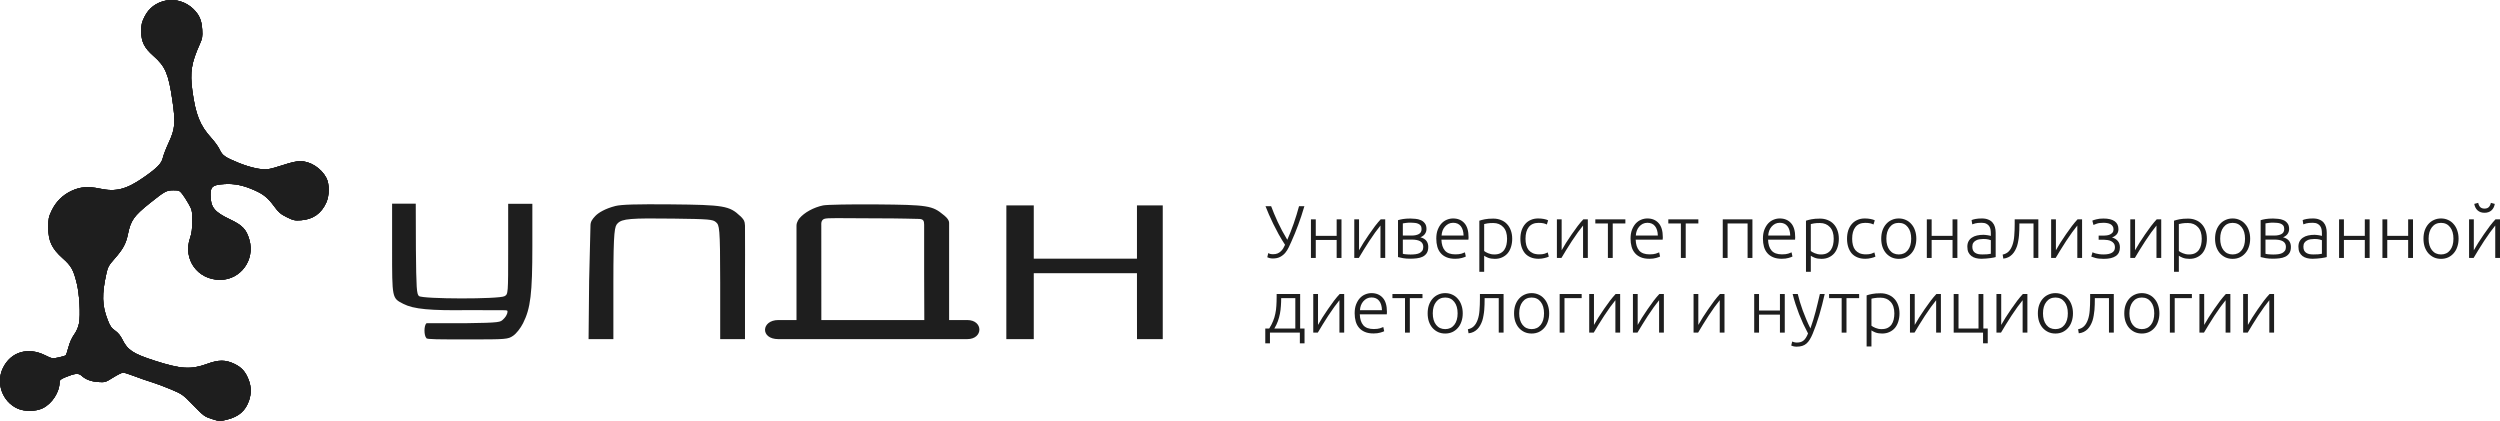 <?xml version="1.0" encoding="UTF-8"?> <svg xmlns="http://www.w3.org/2000/svg" width="297" height="50" viewBox="0 0 297 50" fill="none"><path fill-rule="evenodd" clip-rule="evenodd" d="M19.754 0.058C18.57 0.288 17.69 0.947 17.17 1.991C16.841 2.653 16.777 2.931 16.777 3.691C16.779 4.959 17.132 5.674 18.234 6.646C19.649 7.893 20.023 8.769 20.481 11.916C20.869 14.576 20.808 15.298 20.058 16.914C19.734 17.613 19.413 18.443 19.344 18.761C19.202 19.414 18.649 19.977 17.068 21.077C15.021 22.5 13.795 22.816 11.883 22.414C10.464 22.115 9.532 22.189 8.477 22.687C7.427 23.183 6.633 23.979 6.13 25.04C5.78 25.779 5.736 26.003 5.736 27.026C5.736 28.636 6.155 29.528 7.454 30.686C8.481 31.602 8.732 32.051 9.13 33.69C9.441 34.97 9.578 37.412 9.394 38.391C9.305 38.864 9.098 39.341 8.806 39.75C8.531 40.133 8.266 40.728 8.13 41.265C8.006 41.751 7.854 42.185 7.792 42.231C7.73 42.276 7.348 42.383 6.944 42.469C6.225 42.623 6.189 42.617 5.35 42.202C3.311 41.194 1.284 41.807 0.355 43.713C-0.517 45.502 0.278 47.716 2.085 48.533C2.919 48.91 4.25 48.895 5.067 48.499C6.173 47.965 7.069 46.593 7.077 45.425C7.079 45.146 7.19 45.05 7.811 44.794C8.882 44.352 9.331 44.309 9.668 44.617C10.167 45.076 10.822 45.326 11.669 45.382C12.474 45.435 12.529 45.418 13.438 44.85C13.953 44.527 14.487 44.263 14.623 44.263C14.76 44.263 15.372 44.456 15.983 44.692C16.595 44.927 17.517 45.248 18.031 45.403C18.545 45.559 19.579 45.945 20.328 46.262C21.648 46.82 21.731 46.88 22.975 48.161C24.191 49.413 24.309 49.5 25.178 49.775C26.076 50.059 26.116 50.061 26.954 49.854C28.373 49.502 29.176 48.803 29.592 47.558C29.864 46.743 29.85 45.945 29.551 45.154C29.176 44.164 28.71 43.641 27.833 43.224C26.79 42.729 25.972 42.729 24.619 43.224C22.696 43.928 21.496 43.856 18.372 42.849C15.813 42.023 15.149 41.588 14.538 40.334C14.319 39.884 14.021 39.522 13.671 39.279C13.237 38.979 13.073 38.742 12.787 38.001C12.12 36.271 12.086 34.972 12.643 32.462C12.804 31.734 12.934 31.5 13.585 30.764C14.602 29.613 14.961 28.961 15.191 27.841C15.534 26.174 15.897 25.656 17.791 24.142C19.576 22.714 19.774 22.606 20.606 22.606C21.246 22.605 21.337 22.642 21.642 23.026C21.826 23.257 22.171 23.79 22.408 24.211C22.819 24.939 22.84 25.038 22.84 26.258C22.84 27.201 22.774 27.725 22.591 28.244C21.699 30.773 23.454 33.242 26.143 33.242C28.585 33.242 30.317 30.875 29.624 28.483C29.267 27.248 28.803 26.762 27.314 26.057C25.451 25.174 25.018 24.628 25.012 23.153C25.008 22.157 25.263 21.956 26.642 21.87C27.864 21.793 28.903 22.006 30.268 22.615C31.316 23.082 31.852 23.524 32.586 24.53C33.093 25.224 33.345 25.44 34.066 25.796C34.853 26.185 35.014 26.22 35.78 26.165C37.178 26.064 38.168 25.369 38.754 24.079C39.146 23.218 39.151 21.868 38.766 21.131C38.163 19.977 36.856 19.145 35.647 19.145C35.258 19.145 34.502 19.317 33.711 19.584C32.997 19.826 32.152 20.058 31.833 20.101C31.073 20.202 29.747 19.915 28.334 19.343C26.753 18.703 26.396 18.454 26.1 17.781C25.96 17.465 25.508 16.835 25.096 16.383C23.754 14.913 23.231 13.599 22.849 10.743C22.559 8.572 22.738 7.458 23.734 5.24C24.037 4.567 24.073 4.352 24.023 3.51C23.958 2.397 23.679 1.76 22.946 1.05C22.103 0.233 20.852 -0.156 19.754 0.058Z" fill="#1E1E1E"></path><path fill-rule="evenodd" clip-rule="evenodd" d="M19.754 0.058C18.57 0.288 17.69 0.947 17.17 1.991C16.841 2.653 16.777 2.931 16.777 3.691C16.779 4.959 17.132 5.674 18.234 6.646C19.649 7.893 20.023 8.769 20.481 11.916C20.869 14.576 20.808 15.298 20.058 16.914C19.734 17.613 19.413 18.443 19.344 18.761C19.202 19.414 18.649 19.977 17.068 21.077C15.021 22.5 13.795 22.816 11.883 22.414C10.464 22.115 9.532 22.189 8.477 22.687C7.427 23.183 6.633 23.979 6.13 25.04C5.78 25.779 5.736 26.003 5.736 27.026C5.736 28.636 6.155 29.528 7.454 30.686C8.481 31.602 8.732 32.051 9.13 33.69C9.441 34.97 9.578 37.412 9.394 38.391C9.305 38.864 9.098 39.341 8.806 39.75C8.531 40.133 8.266 40.728 8.13 41.265C8.006 41.751 7.854 42.185 7.792 42.231C7.73 42.276 7.348 42.383 6.944 42.469C6.225 42.623 6.189 42.617 5.35 42.202C3.311 41.194 1.284 41.807 0.355 43.713C-0.517 45.502 0.278 47.716 2.085 48.533C2.919 48.91 4.25 48.895 5.067 48.499C6.173 47.965 7.069 46.593 7.077 45.425C7.079 45.146 7.19 45.05 7.811 44.794C8.882 44.352 9.331 44.309 9.668 44.617C10.167 45.076 10.822 45.326 11.669 45.382C12.474 45.435 12.529 45.418 13.438 44.85C13.953 44.527 14.487 44.263 14.623 44.263C14.76 44.263 15.372 44.456 15.983 44.692C16.595 44.927 17.517 45.248 18.031 45.403C18.545 45.559 19.579 45.945 20.328 46.262C21.648 46.82 21.731 46.88 22.975 48.161C24.191 49.413 24.309 49.5 25.178 49.775C26.076 50.059 26.116 50.061 26.954 49.854C28.373 49.502 29.176 48.803 29.592 47.558C29.864 46.743 29.85 45.945 29.551 45.154C29.176 44.164 28.71 43.641 27.833 43.224C26.79 42.729 25.972 42.729 24.619 43.224C22.696 43.928 21.496 43.856 18.372 42.849C15.813 42.023 15.149 41.588 14.538 40.334C14.319 39.884 14.021 39.522 13.671 39.279C13.237 38.979 13.073 38.742 12.787 38.001C12.12 36.271 12.086 34.972 12.643 32.462C12.804 31.734 12.934 31.5 13.585 30.764C14.602 29.613 14.961 28.961 15.191 27.841C15.534 26.174 15.897 25.656 17.791 24.142C19.576 22.714 19.774 22.606 20.606 22.606C21.246 22.605 21.337 22.642 21.642 23.026C21.826 23.257 22.171 23.79 22.408 24.211C22.819 24.939 22.84 25.038 22.84 26.258C22.84 27.201 22.774 27.725 22.591 28.244C21.699 30.773 23.454 33.242 26.143 33.242C28.585 33.242 30.317 30.875 29.624 28.483C29.267 27.248 28.803 26.762 27.314 26.057C25.451 25.174 25.018 24.628 25.012 23.153C25.008 22.157 25.263 21.956 26.642 21.87C27.864 21.793 28.903 22.006 30.268 22.615C31.316 23.082 31.852 23.524 32.586 24.53C33.093 25.224 33.345 25.44 34.066 25.796C34.853 26.185 35.014 26.22 35.78 26.165C37.178 26.064 38.168 25.369 38.754 24.079C39.146 23.218 39.151 21.868 38.766 21.131C38.163 19.977 36.856 19.145 35.647 19.145C35.258 19.145 34.502 19.317 33.711 19.584C32.997 19.826 32.152 20.058 31.833 20.101C31.073 20.202 29.747 19.915 28.334 19.343C26.753 18.703 26.396 18.454 26.1 17.781C25.96 17.465 25.508 16.835 25.096 16.383C23.754 14.913 23.231 13.599 22.849 10.743C22.559 8.572 22.738 7.458 23.734 5.24C24.037 4.567 24.073 4.352 24.023 3.51C23.958 2.397 23.679 1.76 22.946 1.05C22.103 0.233 20.852 -0.156 19.754 0.058Z" fill="#1E1E1E"></path><path fill-rule="evenodd" clip-rule="evenodd" d="M19.754 0.058C18.57 0.288 17.69 0.947 17.17 1.991C16.841 2.653 16.777 2.931 16.777 3.691C16.779 4.959 17.132 5.674 18.234 6.646C19.649 7.893 20.023 8.769 20.481 11.916C20.869 14.576 20.808 15.298 20.058 16.914C19.734 17.613 19.413 18.443 19.344 18.761C19.202 19.414 18.649 19.977 17.068 21.077C15.021 22.5 13.795 22.816 11.883 22.414C10.464 22.115 9.532 22.189 8.477 22.687C7.427 23.183 6.633 23.979 6.13 25.04C5.78 25.779 5.736 26.003 5.736 27.026C5.736 28.636 6.155 29.528 7.454 30.686C8.481 31.602 8.732 32.051 9.13 33.69C9.441 34.97 9.578 37.412 9.394 38.391C9.305 38.864 9.098 39.341 8.806 39.75C8.531 40.133 8.266 40.728 8.13 41.265C8.006 41.751 7.854 42.185 7.792 42.231C7.73 42.276 7.348 42.383 6.944 42.469C6.225 42.623 6.189 42.617 5.35 42.202C3.311 41.194 1.284 41.807 0.355 43.713C-0.517 45.502 0.278 47.716 2.085 48.533C2.919 48.91 4.25 48.895 5.067 48.499C6.173 47.965 7.069 46.593 7.077 45.425C7.079 45.146 7.19 45.05 7.811 44.794C8.882 44.352 9.331 44.309 9.668 44.617C10.167 45.076 10.822 45.326 11.669 45.382C12.474 45.435 12.529 45.418 13.438 44.85C13.953 44.527 14.487 44.263 14.623 44.263C14.76 44.263 15.372 44.456 15.983 44.692C16.595 44.927 17.517 45.248 18.031 45.403C18.545 45.559 19.579 45.945 20.328 46.262C21.648 46.82 21.731 46.88 22.975 48.161C24.191 49.413 24.309 49.5 25.178 49.775C26.076 50.059 26.116 50.061 26.954 49.854C28.373 49.502 29.176 48.803 29.592 47.558C29.864 46.743 29.85 45.945 29.551 45.154C29.176 44.164 28.71 43.641 27.833 43.224C26.79 42.729 25.972 42.729 24.619 43.224C22.696 43.928 21.496 43.856 18.372 42.849C15.813 42.023 15.149 41.588 14.538 40.334C14.319 39.884 14.021 39.522 13.671 39.279C13.237 38.979 13.073 38.742 12.787 38.001C12.12 36.271 12.086 34.972 12.643 32.462C12.804 31.734 12.934 31.5 13.585 30.764C14.602 29.613 14.961 28.961 15.191 27.841C15.534 26.174 15.897 25.656 17.791 24.142C19.576 22.714 19.774 22.606 20.606 22.606C21.246 22.605 21.337 22.642 21.642 23.026C21.826 23.257 22.171 23.79 22.408 24.211C22.819 24.939 22.84 25.038 22.84 26.258C22.84 27.201 22.774 27.725 22.591 28.244C21.699 30.773 23.454 33.242 26.143 33.242C28.585 33.242 30.317 30.875 29.624 28.483C29.267 27.248 28.803 26.762 27.314 26.057C25.451 25.174 25.018 24.628 25.012 23.153C25.008 22.157 25.263 21.956 26.642 21.87C27.864 21.793 28.903 22.006 30.268 22.615C31.316 23.082 31.852 23.524 32.586 24.53C33.093 25.224 33.345 25.44 34.066 25.796C34.853 26.185 35.014 26.22 35.78 26.165C37.178 26.064 38.168 25.369 38.754 24.079C39.146 23.218 39.151 21.868 38.766 21.131C38.163 19.977 36.856 19.145 35.647 19.145C35.258 19.145 34.502 19.317 33.711 19.584C32.997 19.826 32.152 20.058 31.833 20.101C31.073 20.202 29.747 19.915 28.334 19.343C26.753 18.703 26.396 18.454 26.1 17.781C25.96 17.465 25.508 16.835 25.096 16.383C23.754 14.913 23.231 13.599 22.849 10.743C22.559 8.572 22.738 7.458 23.734 5.24C24.037 4.567 24.073 4.352 24.023 3.51C23.958 2.397 23.679 1.76 22.946 1.05C22.103 0.233 20.852 -0.156 19.754 0.058Z" fill="#1E1E1E"></path><path fill-rule="evenodd" clip-rule="evenodd" d="M19.754 0.058C18.57 0.288 17.69 0.947 17.17 1.991C16.841 2.653 16.777 2.931 16.777 3.691C16.779 4.959 17.132 5.674 18.234 6.646C19.649 7.893 20.023 8.769 20.481 11.916C20.869 14.576 20.808 15.298 20.058 16.914C19.734 17.613 19.413 18.443 19.344 18.761C19.202 19.414 18.649 19.977 17.068 21.077C15.021 22.5 13.795 22.816 11.883 22.414C10.464 22.115 9.532 22.189 8.477 22.687C7.427 23.183 6.633 23.979 6.13 25.04C5.78 25.779 5.736 26.003 5.736 27.026C5.736 28.636 6.155 29.528 7.454 30.686C8.481 31.602 8.732 32.051 9.13 33.69C9.441 34.97 9.578 37.412 9.394 38.391C9.305 38.864 9.098 39.341 8.806 39.75C8.531 40.133 8.266 40.728 8.13 41.265C8.006 41.751 7.854 42.185 7.792 42.231C7.73 42.276 7.348 42.383 6.944 42.469C6.225 42.623 6.189 42.617 5.35 42.202C3.311 41.194 1.284 41.807 0.355 43.713C-0.517 45.502 0.278 47.716 2.085 48.533C2.919 48.91 4.25 48.895 5.067 48.499C6.173 47.965 7.069 46.593 7.077 45.425C7.079 45.146 7.19 45.05 7.811 44.794C8.882 44.352 9.331 44.309 9.668 44.617C10.167 45.076 10.822 45.326 11.669 45.382C12.474 45.435 12.529 45.418 13.438 44.85C13.953 44.527 14.487 44.263 14.623 44.263C14.76 44.263 15.372 44.456 15.983 44.692C16.595 44.927 17.517 45.248 18.031 45.403C18.545 45.559 19.579 45.945 20.328 46.262C21.648 46.82 21.731 46.88 22.975 48.161C24.191 49.413 24.309 49.5 25.178 49.775C26.076 50.059 26.116 50.061 26.954 49.854C28.373 49.502 29.176 48.803 29.592 47.558C29.864 46.743 29.85 45.945 29.551 45.154C29.176 44.164 28.71 43.641 27.833 43.224C26.79 42.729 25.972 42.729 24.619 43.224C22.696 43.928 21.496 43.856 18.372 42.849C15.813 42.023 15.149 41.588 14.538 40.334C14.319 39.884 14.021 39.522 13.671 39.279C13.237 38.979 13.073 38.742 12.787 38.001C12.12 36.271 12.086 34.972 12.643 32.462C12.804 31.734 12.934 31.5 13.585 30.764C14.602 29.613 14.961 28.961 15.191 27.841C15.534 26.174 15.897 25.656 17.791 24.142C19.576 22.714 19.774 22.606 20.606 22.606C21.246 22.605 21.337 22.642 21.642 23.026C21.826 23.257 22.171 23.79 22.408 24.211C22.819 24.939 22.84 25.038 22.84 26.258C22.84 27.201 22.774 27.725 22.591 28.244C21.699 30.773 23.454 33.242 26.143 33.242C28.585 33.242 30.317 30.875 29.624 28.483C29.267 27.248 28.803 26.762 27.314 26.057C25.451 25.174 25.018 24.628 25.012 23.153C25.008 22.157 25.263 21.956 26.642 21.87C27.864 21.793 28.903 22.006 30.268 22.615C31.316 23.082 31.852 23.524 32.586 24.53C33.093 25.224 33.345 25.44 34.066 25.796C34.853 26.185 35.014 26.22 35.78 26.165C37.178 26.064 38.168 25.369 38.754 24.079C39.146 23.218 39.151 21.868 38.766 21.131C38.163 19.977 36.856 19.145 35.647 19.145C35.258 19.145 34.502 19.317 33.711 19.584C32.997 19.826 32.152 20.058 31.833 20.101C31.073 20.202 29.747 19.915 28.334 19.343C26.753 18.703 26.396 18.454 26.1 17.781C25.96 17.465 25.508 16.835 25.096 16.383C23.754 14.913 23.231 13.599 22.849 10.743C22.559 8.572 22.738 7.458 23.734 5.24C24.037 4.567 24.073 4.352 24.023 3.51C23.958 2.397 23.679 1.76 22.946 1.05C22.103 0.233 20.852 -0.156 19.754 0.058Z" fill="#1E1E1E"></path><path fill-rule="evenodd" clip-rule="evenodd" d="M46.581 29.53C46.581 35.485 46.565 35.41 47.918 36.101C49.145 36.728 51.095 36.911 55.795 36.84C60.291 36.888 60.291 36.774 60.291 37.001C60.291 37.379 59.999 37.741 59.779 37.941C59.423 38.264 59.539 38.346 55.192 38.399C52.699 38.399 55.48 38.395 50.668 38.399C50.349 38.664 50.353 39.867 50.66 40.174C50.668 40.323 52.176 40.323 55.593 40.323C60.189 40.323 60.332 40.311 60.962 39.886C61.333 39.635 61.835 39.002 62.139 38.399C63.032 36.629 63.244 34.87 63.244 29.245V24.21H60.371V29.574C60.371 34.936 60.371 34.938 59.94 35.185C59.302 35.55 50.214 35.537 49.773 35.171C49.499 34.943 49.453 34.244 49.409 29.608L49.392 24.194H46.581V29.53ZM73.109 24.473C71.897 24.782 71.089 25.271 70.716 25.667C70.342 26.063 70.149 26.343 70.149 26.8C70.149 27.258 69.989 33.337 69.989 33.337L69.922 40.288H72.869V33.601C72.869 27.227 73.031 26.877 73.382 26.526C73.923 25.984 74.902 25.902 80.032 25.971C84.261 26.027 84.692 26.064 85.06 26.398C85.455 26.756 85.559 26.897 85.559 33.544V40.288H88.505V33.324C88.505 33.324 88.527 27.367 88.505 26.8C88.484 26.234 88.334 26.104 88.165 25.894C88.055 25.755 87.939 25.667 87.939 25.667C86.656 24.455 86.009 24.337 79.717 24.279C75.617 24.242 73.803 24.295 73.109 24.473ZM97.787 24.402C96.667 24.635 95.557 25.242 94.968 25.943C94.968 25.943 94.624 26.347 94.624 26.8C94.624 27.254 94.624 32.315 94.624 32.315V38.021H93.718C92.096 38.021 94.511 38.021 92.471 38.021C90.432 38.021 90.281 40.288 92.471 40.288H112.641C112.641 40.288 112.98 40.288 114.907 40.288C116.833 40.288 116.833 38.021 114.907 38.021C112.98 38.021 114.454 38.021 114.227 38.021H112.754V32.014C112.754 32.014 112.754 26.914 112.754 26.46C112.754 26.007 112.102 25.539 112.102 25.539C110.764 24.421 110.228 24.336 104.138 24.284C101.082 24.259 98.225 24.312 97.787 24.402ZM119.552 40.288H122.812V32.458H135.071V36.486L135.076 40.288H138.135V24.402H135.071V30.732H122.812V24.402H119.556L119.552 40.288ZM109.128 26.007C109.694 26.007 109.788 26.234 109.788 26.687V32.383L109.808 38.021H105.162C102.556 38.021 99.855 38.021 99.028 38.021H97.575L97.57 26.687C97.57 26.687 97.502 26.16 97.91 26.007C98.318 25.854 99.578 25.937 103.713 25.937C107.425 25.937 108.561 26.007 109.128 26.007Z" fill="#1E1E1E"></path><path d="M152.93 28.489C153.053 28.212 153.18 27.91 153.309 27.585C153.439 27.253 153.566 26.913 153.689 26.564C153.813 26.21 153.928 25.858 154.034 25.509C154.146 25.154 154.243 24.817 154.325 24.498H154.961C154.844 24.906 154.723 25.293 154.599 25.66C154.481 26.02 154.358 26.372 154.228 26.715C154.104 27.052 153.975 27.387 153.839 27.718C153.704 28.043 153.563 28.371 153.415 28.702C153.321 28.915 153.218 29.14 153.106 29.377C152.994 29.613 152.856 29.832 152.691 30.033C152.526 30.228 152.323 30.391 152.081 30.521C151.846 30.645 151.554 30.707 151.207 30.707C151.054 30.707 150.918 30.689 150.801 30.654C150.689 30.625 150.606 30.595 150.553 30.565L150.668 30.069C150.709 30.092 150.777 30.122 150.871 30.157C150.965 30.187 151.089 30.202 151.242 30.202C151.442 30.202 151.616 30.172 151.763 30.113C151.917 30.048 152.046 29.965 152.152 29.864C152.264 29.764 152.361 29.646 152.444 29.51C152.526 29.374 152.6 29.232 152.665 29.084C152.394 28.67 152.14 28.253 151.905 27.833C151.675 27.413 151.463 27.005 151.269 26.609C151.08 26.213 150.907 25.837 150.747 25.482C150.594 25.122 150.459 24.793 150.341 24.498H151.013C151.213 25.042 151.472 25.663 151.79 26.36C152.114 27.058 152.494 27.768 152.93 28.489Z" fill="#1E1E1E"></path><path d="M159.369 30.645H158.795V28.507H156.313V30.645H155.739V26.059H156.313V28.019H158.795V26.059H159.369V30.645Z" fill="#1E1E1E"></path><path d="M163.999 26.795C163.822 27.008 163.616 27.277 163.38 27.602C163.151 27.928 162.915 28.271 162.674 28.631C162.438 28.992 162.211 29.35 161.993 29.705C161.775 30.06 161.587 30.373 161.428 30.645H160.889V26.059H161.454V29.732C161.596 29.477 161.769 29.184 161.976 28.853C162.188 28.516 162.411 28.179 162.647 27.842C162.883 27.499 163.118 27.171 163.354 26.857C163.595 26.544 163.819 26.278 164.025 26.059H164.564V30.645H163.999V26.795Z" fill="#1E1E1E"></path><path d="M167.558 25.961C167.735 25.961 167.932 25.973 168.15 25.997C168.374 26.015 168.583 26.065 168.777 26.148C168.971 26.224 169.133 26.349 169.263 26.52C169.398 26.686 169.466 26.913 169.466 27.203C169.466 27.428 169.401 27.629 169.272 27.806C169.142 27.978 168.965 28.105 168.742 28.188C169.071 28.277 169.31 28.419 169.457 28.614C169.604 28.809 169.678 29.048 169.678 29.332C169.678 29.64 169.616 29.888 169.493 30.077C169.369 30.261 169.204 30.403 168.998 30.503C168.798 30.598 168.568 30.66 168.309 30.689C168.056 30.719 167.796 30.734 167.531 30.734C167.213 30.734 166.934 30.713 166.692 30.672C166.457 30.63 166.253 30.586 166.083 30.539V26.157C166.23 26.109 166.424 26.065 166.666 26.023C166.907 25.982 167.205 25.961 167.558 25.961ZM166.657 27.984H167.699C168.053 27.984 168.338 27.925 168.556 27.806C168.774 27.688 168.883 27.49 168.883 27.212C168.883 27.035 168.845 26.896 168.768 26.795C168.692 26.695 168.591 26.621 168.468 26.573C168.344 26.52 168.203 26.488 168.044 26.476C167.885 26.458 167.726 26.449 167.567 26.449C167.372 26.449 167.187 26.461 167.01 26.485C166.833 26.502 166.716 26.52 166.657 26.538V27.984ZM166.657 28.463V30.148C166.686 30.16 166.733 30.172 166.798 30.184C166.869 30.19 166.945 30.199 167.028 30.21C167.116 30.216 167.207 30.222 167.302 30.228C167.402 30.234 167.496 30.237 167.584 30.237C167.785 30.237 167.976 30.225 168.159 30.202C168.341 30.178 168.5 30.134 168.636 30.069C168.771 29.998 168.88 29.906 168.963 29.794C169.045 29.675 169.086 29.521 169.086 29.332C169.086 29.167 169.051 29.028 168.98 28.915C168.915 28.803 168.821 28.714 168.697 28.649C168.58 28.584 168.438 28.537 168.273 28.507C168.114 28.478 167.941 28.463 167.752 28.463H166.657Z" fill="#1E1E1E"></path><path d="M170.631 28.348C170.631 27.945 170.687 27.596 170.799 27.301C170.917 26.999 171.067 26.748 171.25 26.547C171.438 26.346 171.65 26.198 171.886 26.103C172.127 26.003 172.375 25.952 172.628 25.952C173.187 25.952 173.632 26.136 173.962 26.502C174.298 26.869 174.465 27.434 174.465 28.197C174.465 28.244 174.462 28.291 174.457 28.339C174.457 28.386 174.454 28.43 174.448 28.472H171.241C171.259 29.034 171.397 29.465 171.656 29.767C171.915 30.069 172.327 30.219 172.893 30.219C173.205 30.219 173.452 30.19 173.635 30.131C173.818 30.072 173.95 30.021 174.032 29.98L174.138 30.477C174.056 30.524 173.9 30.58 173.67 30.645C173.446 30.71 173.181 30.743 172.875 30.743C172.475 30.743 172.133 30.684 171.85 30.565C171.568 30.447 171.335 30.282 171.153 30.069C170.97 29.856 170.837 29.604 170.755 29.314C170.673 29.019 170.631 28.697 170.631 28.348ZM173.873 27.984C173.862 27.505 173.75 27.132 173.538 26.866C173.326 26.6 173.025 26.467 172.637 26.467C172.431 26.467 172.245 26.508 172.08 26.591C171.921 26.674 171.78 26.786 171.656 26.928C171.538 27.064 171.444 27.224 171.373 27.407C171.309 27.591 171.27 27.783 171.259 27.984H173.873Z" fill="#1E1E1E"></path><path d="M176.319 29.82C176.372 29.862 176.437 29.906 176.514 29.953C176.596 30 176.69 30.045 176.796 30.086C176.902 30.128 177.017 30.163 177.141 30.193C177.265 30.216 177.394 30.228 177.53 30.228C177.812 30.228 178.048 30.181 178.236 30.086C178.431 29.986 178.587 29.853 178.704 29.687C178.822 29.516 178.908 29.317 178.961 29.093C179.014 28.862 179.04 28.62 179.04 28.365C179.04 27.762 178.89 27.301 178.59 26.982C178.289 26.656 177.892 26.494 177.397 26.494C177.114 26.494 176.885 26.508 176.708 26.538C176.537 26.562 176.408 26.588 176.319 26.618V29.82ZM176.319 32.286H175.745V26.219C175.916 26.159 176.134 26.103 176.399 26.05C176.664 25.997 176.999 25.97 177.406 25.97C177.742 25.97 178.045 26.026 178.316 26.139C178.593 26.245 178.828 26.402 179.023 26.609C179.223 26.816 179.376 27.067 179.482 27.363C179.594 27.659 179.65 27.993 179.65 28.365C179.65 28.714 179.603 29.037 179.508 29.332C179.42 29.622 179.288 29.873 179.111 30.086C178.934 30.293 178.716 30.456 178.457 30.574C178.204 30.692 177.912 30.752 177.583 30.752C177.282 30.752 177.02 30.71 176.796 30.627C176.578 30.539 176.419 30.456 176.319 30.379V32.286Z" fill="#1E1E1E"></path><path d="M182.786 30.743C182.433 30.743 182.12 30.687 181.85 30.574C181.579 30.462 181.352 30.302 181.169 30.095C180.993 29.882 180.857 29.631 180.763 29.341C180.669 29.045 180.622 28.72 180.622 28.365C180.622 28.005 180.669 27.676 180.763 27.381C180.863 27.085 181.004 26.831 181.187 26.618C181.37 26.405 181.59 26.242 181.85 26.13C182.109 26.012 182.4 25.952 182.724 25.952C182.971 25.952 183.201 25.973 183.413 26.015C183.631 26.056 183.799 26.109 183.917 26.174L183.767 26.671C183.649 26.612 183.516 26.564 183.369 26.529C183.222 26.494 183.024 26.476 182.777 26.476C182.271 26.476 181.885 26.641 181.62 26.973C181.361 27.298 181.231 27.762 181.231 28.365C181.231 28.637 181.261 28.889 181.319 29.119C181.378 29.344 181.473 29.539 181.602 29.705C181.738 29.864 181.908 29.992 182.115 30.086C182.327 30.175 182.583 30.219 182.883 30.219C183.131 30.219 183.337 30.193 183.502 30.14C183.672 30.08 183.796 30.03 183.873 29.989L183.996 30.485C183.89 30.545 183.722 30.601 183.493 30.654C183.269 30.713 183.033 30.743 182.786 30.743Z" fill="#1E1E1E"></path><path d="M188.068 26.795C187.892 27.008 187.686 27.277 187.45 27.602C187.22 27.928 186.985 28.271 186.743 28.631C186.508 28.992 186.281 29.35 186.063 29.705C185.845 30.06 185.657 30.373 185.498 30.645H184.959V26.059H185.524V29.732C185.666 29.477 185.839 29.184 186.045 28.853C186.257 28.516 186.481 28.179 186.717 27.842C186.952 27.499 187.188 27.171 187.424 26.857C187.665 26.544 187.889 26.278 188.095 26.059H188.634V30.645H188.068V26.795Z" fill="#1E1E1E"></path><path d="M193.094 26.059V26.547H191.592V30.645H191.018V26.547H189.525V26.059H193.094Z" fill="#1E1E1E"></path><path d="M193.709 28.348C193.709 27.945 193.765 27.596 193.877 27.301C193.995 26.999 194.145 26.748 194.327 26.547C194.516 26.346 194.728 26.198 194.964 26.103C195.205 26.003 195.452 25.952 195.706 25.952C196.265 25.952 196.71 26.136 197.04 26.502C197.375 26.869 197.543 27.434 197.543 28.197C197.543 28.244 197.54 28.291 197.534 28.339C197.534 28.386 197.531 28.43 197.525 28.472H194.319C194.336 29.034 194.475 29.465 194.734 29.767C194.993 30.069 195.405 30.219 195.971 30.219C196.283 30.219 196.53 30.19 196.713 30.131C196.895 30.072 197.028 30.021 197.11 29.98L197.216 30.477C197.134 30.524 196.978 30.58 196.748 30.645C196.524 30.71 196.259 30.743 195.953 30.743C195.552 30.743 195.211 30.684 194.928 30.565C194.645 30.447 194.413 30.282 194.23 30.069C194.048 29.856 193.915 29.604 193.833 29.314C193.75 29.019 193.709 28.697 193.709 28.348ZM196.951 27.984C196.939 27.505 196.828 27.132 196.615 26.866C196.403 26.6 196.103 26.467 195.714 26.467C195.508 26.467 195.323 26.508 195.158 26.591C194.999 26.674 194.857 26.786 194.734 26.928C194.616 27.064 194.522 27.224 194.451 27.407C194.386 27.591 194.348 27.783 194.336 27.984H196.951Z" fill="#1E1E1E"></path><path d="M201.765 26.059V26.547H200.263V30.645H199.688V26.547H198.196V26.059H201.765Z" fill="#1E1E1E"></path><path d="M208.188 30.645H207.614V26.547H205.238V30.645H204.663V26.059H208.188V30.645Z" fill="#1E1E1E"></path><path d="M209.436 28.348C209.436 27.945 209.492 27.596 209.604 27.301C209.722 26.999 209.872 26.748 210.055 26.547C210.243 26.346 210.455 26.198 210.691 26.103C210.932 26.003 211.18 25.952 211.433 25.952C211.992 25.952 212.437 26.136 212.767 26.502C213.103 26.869 213.27 27.434 213.27 28.197C213.27 28.244 213.268 28.291 213.262 28.339C213.262 28.386 213.259 28.43 213.253 28.472H210.046C210.064 29.034 210.202 29.465 210.461 29.767C210.72 30.069 211.133 30.219 211.698 30.219C212.01 30.219 212.257 30.19 212.44 30.131C212.623 30.072 212.755 30.021 212.838 29.98L212.944 30.477C212.861 30.524 212.705 30.58 212.475 30.645C212.252 30.71 211.987 30.743 211.68 30.743C211.28 30.743 210.938 30.684 210.656 30.565C210.373 30.447 210.14 30.282 209.958 30.069C209.775 29.856 209.643 29.604 209.56 29.314C209.478 29.019 209.436 28.697 209.436 28.348ZM212.679 27.984C212.667 27.505 212.555 27.132 212.343 26.866C212.131 26.6 211.83 26.467 211.442 26.467C211.236 26.467 211.05 26.508 210.885 26.591C210.726 26.674 210.585 26.786 210.461 26.928C210.343 27.064 210.249 27.224 210.178 27.407C210.114 27.591 210.075 27.783 210.064 27.984H212.679Z" fill="#1E1E1E"></path><path d="M215.124 29.82C215.177 29.862 215.242 29.906 215.319 29.953C215.401 30 215.495 30.045 215.601 30.086C215.707 30.128 215.822 30.163 215.946 30.193C216.07 30.216 216.199 30.228 216.335 30.228C216.617 30.228 216.853 30.181 217.041 30.086C217.236 29.986 217.392 29.853 217.51 29.687C217.627 29.516 217.713 29.317 217.766 29.093C217.819 28.862 217.845 28.62 217.845 28.365C217.845 27.762 217.695 27.301 217.395 26.982C217.094 26.656 216.697 26.494 216.202 26.494C215.919 26.494 215.69 26.508 215.513 26.538C215.342 26.562 215.213 26.588 215.124 26.618V29.82ZM215.124 32.286H214.55V26.219C214.721 26.159 214.939 26.103 215.204 26.05C215.469 25.997 215.805 25.97 216.211 25.97C216.547 25.97 216.85 26.026 217.121 26.139C217.398 26.245 217.633 26.402 217.828 26.609C218.028 26.816 218.181 27.067 218.287 27.363C218.399 27.659 218.455 27.993 218.455 28.365C218.455 28.714 218.408 29.037 218.313 29.332C218.225 29.622 218.093 29.873 217.916 30.086C217.739 30.293 217.521 30.456 217.262 30.574C217.009 30.692 216.717 30.752 216.388 30.752C216.087 30.752 215.825 30.71 215.601 30.627C215.383 30.539 215.224 30.456 215.124 30.379V32.286Z" fill="#1E1E1E"></path><path d="M221.591 30.743C221.238 30.743 220.926 30.687 220.655 30.574C220.384 30.462 220.157 30.302 219.974 30.095C219.798 29.882 219.662 29.631 219.568 29.341C219.474 29.045 219.427 28.72 219.427 28.365C219.427 28.005 219.474 27.676 219.568 27.381C219.668 27.085 219.809 26.831 219.992 26.618C220.175 26.405 220.396 26.242 220.655 26.13C220.914 26.012 221.205 25.952 221.529 25.952C221.777 25.952 222.006 25.973 222.218 26.015C222.436 26.056 222.604 26.109 222.722 26.174L222.572 26.671C222.454 26.612 222.321 26.564 222.174 26.529C222.027 26.494 221.83 26.476 221.582 26.476C221.076 26.476 220.69 26.641 220.425 26.973C220.166 27.298 220.036 27.762 220.036 28.365C220.036 28.637 220.066 28.889 220.125 29.119C220.183 29.344 220.278 29.539 220.407 29.705C220.543 29.864 220.714 29.992 220.92 30.086C221.132 30.175 221.388 30.219 221.688 30.219C221.936 30.219 222.142 30.193 222.307 30.14C222.477 30.08 222.601 30.03 222.678 29.989L222.801 30.485C222.695 30.545 222.527 30.601 222.298 30.654C222.074 30.713 221.838 30.743 221.591 30.743Z" fill="#1E1E1E"></path><path d="M227.66 28.357C227.66 28.717 227.607 29.045 227.501 29.341C227.401 29.637 227.256 29.888 227.068 30.095C226.885 30.302 226.667 30.465 226.414 30.583C226.161 30.695 225.881 30.752 225.575 30.752C225.269 30.752 224.989 30.695 224.736 30.583C224.482 30.465 224.262 30.302 224.073 30.095C223.891 29.888 223.746 29.637 223.64 29.341C223.54 29.045 223.49 28.717 223.49 28.357C223.49 27.996 223.54 27.668 223.64 27.372C223.746 27.076 223.891 26.825 224.073 26.618C224.262 26.405 224.482 26.242 224.736 26.13C224.989 26.012 225.269 25.952 225.575 25.952C225.881 25.952 226.161 26.012 226.414 26.13C226.667 26.242 226.885 26.405 227.068 26.618C227.256 26.825 227.401 27.076 227.501 27.372C227.607 27.668 227.66 27.996 227.66 28.357ZM227.05 28.357C227.05 27.783 226.918 27.327 226.653 26.99C226.388 26.647 226.028 26.476 225.575 26.476C225.121 26.476 224.762 26.647 224.497 26.99C224.232 27.327 224.1 27.783 224.1 28.357C224.1 28.93 224.232 29.386 224.497 29.723C224.762 30.06 225.121 30.228 225.575 30.228C226.028 30.228 226.388 30.06 226.653 29.723C226.918 29.386 227.05 28.93 227.05 28.357Z" fill="#1E1E1E"></path><path d="M232.537 30.645H231.962V28.507H229.48V30.645H228.906V26.059H229.48V28.019H231.962V26.059H232.537V30.645Z" fill="#1E1E1E"></path><path d="M235.496 30.228C235.72 30.228 235.914 30.222 236.079 30.21C236.25 30.193 236.394 30.172 236.512 30.148V28.534C236.447 28.504 236.344 28.475 236.203 28.445C236.062 28.41 235.867 28.392 235.62 28.392C235.478 28.392 235.331 28.404 235.178 28.427C235.025 28.445 234.884 28.489 234.754 28.561C234.625 28.625 234.519 28.717 234.436 28.835C234.354 28.954 234.312 29.11 234.312 29.306C234.312 29.477 234.339 29.622 234.392 29.74C234.451 29.859 234.53 29.953 234.63 30.024C234.736 30.095 234.86 30.148 235.001 30.184C235.149 30.213 235.314 30.228 235.496 30.228ZM235.443 25.952C235.744 25.952 235.997 25.997 236.203 26.085C236.415 26.168 236.586 26.287 236.715 26.44C236.845 26.588 236.939 26.766 236.998 26.973C237.057 27.18 237.086 27.404 237.086 27.647V30.539C237.027 30.556 236.942 30.577 236.83 30.601C236.718 30.619 236.589 30.639 236.441 30.663C236.294 30.687 236.129 30.704 235.947 30.716C235.77 30.734 235.587 30.743 235.399 30.743C235.158 30.743 234.934 30.716 234.728 30.663C234.527 30.61 234.351 30.527 234.198 30.415C234.05 30.296 233.933 30.148 233.844 29.971C233.762 29.788 233.72 29.566 233.72 29.306C233.72 29.057 233.768 28.844 233.862 28.667C233.956 28.489 234.089 28.345 234.259 28.232C234.43 28.114 234.633 28.028 234.869 27.975C235.105 27.922 235.361 27.895 235.638 27.895C235.72 27.895 235.805 27.901 235.894 27.913C235.988 27.919 236.076 27.931 236.159 27.948C236.247 27.96 236.321 27.975 236.38 27.993C236.444 28.005 236.489 28.016 236.512 28.028V27.744C236.512 27.585 236.5 27.431 236.477 27.283C236.453 27.129 236.4 26.993 236.318 26.875C236.241 26.751 236.129 26.653 235.982 26.582C235.841 26.505 235.652 26.467 235.417 26.467C235.081 26.467 234.831 26.491 234.666 26.538C234.501 26.585 234.38 26.624 234.304 26.653L234.224 26.148C234.324 26.1 234.477 26.056 234.683 26.015C234.895 25.973 235.149 25.952 235.443 25.952Z" fill="#1E1E1E"></path><path d="M239.903 26.547V26.733C239.903 26.91 239.9 27.106 239.894 27.319C239.888 27.526 239.876 27.738 239.858 27.957C239.841 28.176 239.811 28.395 239.77 28.614C239.735 28.827 239.688 29.028 239.629 29.217C239.564 29.412 239.482 29.598 239.381 29.776C239.287 29.947 239.172 30.101 239.037 30.237C238.907 30.367 238.754 30.477 238.577 30.565C238.407 30.648 238.212 30.701 237.994 30.725L237.915 30.246C238.209 30.181 238.445 30.06 238.622 29.882C238.804 29.705 238.954 29.453 239.072 29.128C239.19 28.803 239.264 28.43 239.293 28.011C239.328 27.585 239.346 27.12 239.346 26.618V26.059H242.155V30.645H241.581V26.547H239.903Z" fill="#1E1E1E"></path><path d="M246.785 26.795C246.608 27.008 246.402 27.277 246.167 27.602C245.937 27.928 245.701 28.271 245.46 28.631C245.224 28.992 244.998 29.35 244.78 29.705C244.562 30.06 244.373 30.373 244.214 30.645H243.675V26.059H244.241V29.732C244.382 29.477 244.556 29.184 244.762 28.853C244.974 28.516 245.198 28.179 245.434 27.842C245.669 27.499 245.905 27.171 246.14 26.857C246.382 26.544 246.606 26.278 246.812 26.059H247.351V30.645H246.785V26.795Z" fill="#1E1E1E"></path><path d="M249.929 30.228C250.341 30.228 250.665 30.16 250.901 30.024C251.137 29.882 251.254 29.672 251.254 29.394C251.254 29.193 251.21 29.034 251.122 28.915C251.033 28.797 250.922 28.705 250.786 28.64C250.657 28.575 250.515 28.534 250.362 28.516C250.215 28.492 250.079 28.481 249.956 28.481H249.32V27.993H249.911C250.018 27.993 250.138 27.984 250.274 27.966C250.415 27.948 250.545 27.913 250.662 27.86C250.78 27.806 250.88 27.733 250.963 27.638C251.045 27.537 251.086 27.407 251.086 27.248C251.086 27.094 251.051 26.967 250.98 26.866C250.916 26.766 250.827 26.686 250.715 26.627C250.604 26.567 250.474 26.526 250.327 26.502C250.185 26.479 250.041 26.467 249.894 26.467C249.558 26.467 249.293 26.502 249.099 26.573C248.904 26.638 248.772 26.689 248.701 26.724L248.569 26.21C248.651 26.168 248.807 26.118 249.037 26.059C249.267 25.994 249.552 25.961 249.894 25.961C250.477 25.961 250.919 26.068 251.219 26.281C251.519 26.494 251.67 26.81 251.67 27.23C251.67 27.49 251.593 27.703 251.44 27.869C251.287 28.028 251.107 28.141 250.901 28.206C251.19 28.288 251.419 28.427 251.59 28.623C251.761 28.818 251.846 29.075 251.846 29.394C251.846 29.85 251.684 30.19 251.36 30.415C251.036 30.639 250.562 30.752 249.938 30.752C249.52 30.752 249.184 30.716 248.931 30.645C248.678 30.574 248.516 30.521 248.445 30.485L248.595 29.962C248.613 29.974 248.651 29.995 248.71 30.024C248.775 30.048 248.863 30.077 248.975 30.113C249.087 30.142 249.222 30.169 249.381 30.193C249.54 30.216 249.723 30.228 249.929 30.228Z" fill="#1E1E1E"></path><path d="M256.189 26.795C256.012 27.008 255.806 27.277 255.57 27.602C255.341 27.928 255.105 28.271 254.864 28.631C254.628 28.992 254.401 29.35 254.183 29.705C253.966 30.06 253.777 30.373 253.618 30.645H253.079V26.059H253.645V29.732C253.786 29.477 253.96 29.184 254.166 28.853C254.378 28.516 254.602 28.179 254.837 27.842C255.073 27.499 255.308 27.171 255.544 26.857C255.785 26.544 256.009 26.278 256.215 26.059H256.754V30.645H256.189V26.795Z" fill="#1E1E1E"></path><path d="M258.847 29.82C258.9 29.862 258.965 29.906 259.041 29.953C259.124 30 259.218 30.045 259.324 30.086C259.43 30.128 259.545 30.163 259.669 30.193C259.792 30.216 259.922 30.228 260.057 30.228C260.34 30.228 260.576 30.181 260.764 30.086C260.958 29.986 261.114 29.853 261.232 29.687C261.35 29.516 261.435 29.317 261.488 29.093C261.541 28.862 261.568 28.62 261.568 28.365C261.568 27.762 261.418 27.301 261.117 26.982C260.817 26.656 260.419 26.494 259.925 26.494C259.642 26.494 259.412 26.508 259.236 26.538C259.065 26.562 258.935 26.588 258.847 26.618V29.82ZM258.847 32.286H258.273V26.219C258.444 26.159 258.661 26.103 258.926 26.05C259.191 25.997 259.527 25.97 259.934 25.97C260.269 25.97 260.573 26.026 260.843 26.139C261.12 26.245 261.356 26.402 261.55 26.609C261.75 26.816 261.904 27.067 262.01 27.363C262.121 27.659 262.177 27.993 262.177 28.365C262.177 28.714 262.13 29.037 262.036 29.332C261.948 29.622 261.815 29.873 261.639 30.086C261.462 30.293 261.244 30.456 260.985 30.574C260.732 30.692 260.44 30.752 260.11 30.752C259.81 30.752 259.548 30.71 259.324 30.627C259.106 30.539 258.947 30.456 258.847 30.379V32.286Z" fill="#1E1E1E"></path><path d="M267.319 28.357C267.319 28.717 267.266 29.045 267.16 29.341C267.06 29.637 266.916 29.888 266.727 30.095C266.545 30.302 266.327 30.465 266.073 30.583C265.82 30.695 265.54 30.752 265.234 30.752C264.928 30.752 264.648 30.695 264.395 30.583C264.142 30.465 263.921 30.302 263.732 30.095C263.55 29.888 263.405 29.637 263.299 29.341C263.199 29.045 263.149 28.717 263.149 28.357C263.149 27.996 263.199 27.668 263.299 27.372C263.405 27.076 263.55 26.825 263.732 26.618C263.921 26.405 264.142 26.242 264.395 26.13C264.648 26.012 264.928 25.952 265.234 25.952C265.54 25.952 265.82 26.012 266.073 26.13C266.327 26.242 266.545 26.405 266.727 26.618C266.916 26.825 267.06 27.076 267.16 27.372C267.266 27.668 267.319 27.996 267.319 28.357ZM266.709 28.357C266.709 27.783 266.577 27.327 266.312 26.99C266.047 26.647 265.688 26.476 265.234 26.476C264.781 26.476 264.421 26.647 264.156 26.99C263.891 27.327 263.759 27.783 263.759 28.357C263.759 28.93 263.891 29.386 264.156 29.723C264.421 30.06 264.781 30.228 265.234 30.228C265.688 30.228 266.047 30.06 266.312 29.723C266.577 29.386 266.709 28.93 266.709 28.357Z" fill="#1E1E1E"></path><path d="M270.04 25.961C270.217 25.961 270.414 25.973 270.632 25.997C270.856 26.015 271.065 26.065 271.259 26.148C271.454 26.224 271.616 26.349 271.745 26.52C271.881 26.686 271.948 26.913 271.948 27.203C271.948 27.428 271.884 27.629 271.754 27.806C271.625 27.978 271.448 28.105 271.224 28.188C271.554 28.277 271.792 28.419 271.94 28.614C272.087 28.809 272.16 29.048 272.16 29.332C272.16 29.64 272.099 29.888 271.975 30.077C271.851 30.261 271.686 30.403 271.48 30.503C271.28 30.598 271.05 30.66 270.791 30.689C270.538 30.719 270.279 30.734 270.014 30.734C269.696 30.734 269.416 30.713 269.174 30.672C268.939 30.63 268.736 30.586 268.565 30.539V26.157C268.712 26.109 268.907 26.065 269.148 26.023C269.389 25.982 269.687 25.961 270.04 25.961ZM269.139 27.984H270.182C270.535 27.984 270.821 27.925 271.039 27.806C271.256 27.688 271.365 27.49 271.365 27.212C271.365 27.035 271.327 26.896 271.251 26.795C271.174 26.695 271.074 26.621 270.95 26.573C270.826 26.52 270.685 26.488 270.526 26.476C270.367 26.458 270.208 26.449 270.049 26.449C269.855 26.449 269.669 26.461 269.493 26.485C269.316 26.502 269.198 26.52 269.139 26.538V27.984ZM269.139 28.463V30.148C269.169 30.16 269.216 30.172 269.281 30.184C269.351 30.19 269.428 30.199 269.51 30.21C269.599 30.216 269.69 30.222 269.784 30.228C269.884 30.234 269.978 30.237 270.067 30.237C270.267 30.237 270.458 30.225 270.641 30.202C270.824 30.178 270.983 30.134 271.118 30.069C271.253 29.998 271.362 29.906 271.445 29.794C271.527 29.675 271.569 29.521 271.569 29.332C271.569 29.167 271.533 29.028 271.463 28.915C271.398 28.803 271.304 28.714 271.18 28.649C271.062 28.584 270.921 28.537 270.756 28.507C270.597 28.478 270.423 28.463 270.235 28.463H269.139Z" fill="#1E1E1E"></path><path d="M274.828 30.228C275.051 30.228 275.246 30.222 275.411 30.21C275.581 30.193 275.726 30.172 275.843 30.148V28.534C275.779 28.504 275.676 28.475 275.534 28.445C275.393 28.41 275.199 28.392 274.951 28.392C274.81 28.392 274.663 28.404 274.509 28.427C274.356 28.445 274.215 28.489 274.085 28.561C273.956 28.625 273.85 28.717 273.767 28.835C273.685 28.954 273.644 29.11 273.644 29.306C273.644 29.477 273.67 29.622 273.723 29.74C273.782 29.859 273.862 29.953 273.962 30.024C274.068 30.095 274.191 30.148 274.333 30.184C274.48 30.213 274.645 30.228 274.828 30.228ZM274.775 25.952C275.075 25.952 275.328 25.997 275.534 26.085C275.746 26.168 275.917 26.287 276.047 26.44C276.176 26.588 276.27 26.766 276.329 26.973C276.388 27.18 276.418 27.404 276.418 27.647V30.539C276.359 30.556 276.273 30.577 276.161 30.601C276.05 30.619 275.92 30.639 275.773 30.663C275.626 30.687 275.461 30.704 275.278 30.716C275.101 30.734 274.919 30.743 274.73 30.743C274.489 30.743 274.265 30.716 274.059 30.663C273.859 30.61 273.682 30.527 273.529 30.415C273.382 30.296 273.264 30.148 273.176 29.971C273.093 29.788 273.052 29.566 273.052 29.306C273.052 29.057 273.099 28.844 273.193 28.667C273.287 28.489 273.42 28.345 273.591 28.232C273.762 28.114 273.965 28.028 274.2 27.975C274.436 27.922 274.692 27.895 274.969 27.895C275.051 27.895 275.137 27.901 275.225 27.913C275.319 27.919 275.408 27.931 275.49 27.948C275.578 27.96 275.652 27.975 275.711 27.993C275.776 28.005 275.82 28.016 275.843 28.028V27.744C275.843 27.585 275.832 27.431 275.808 27.283C275.785 27.129 275.732 26.993 275.649 26.875C275.573 26.751 275.461 26.653 275.313 26.582C275.172 26.505 274.984 26.467 274.748 26.467C274.412 26.467 274.162 26.491 273.997 26.538C273.832 26.585 273.711 26.624 273.635 26.653L273.555 26.148C273.656 26.1 273.809 26.056 274.015 26.015C274.227 25.973 274.48 25.952 274.775 25.952Z" fill="#1E1E1E"></path><path d="M281.513 30.645H280.939V28.507H278.457V30.645H277.882V26.059H278.457V28.019H280.939V26.059H281.513V30.645Z" fill="#1E1E1E"></path><path d="M286.664 30.645H286.089V28.507H283.607V30.645H283.033V26.059H283.607V28.019H286.089V26.059H286.664V30.645Z" fill="#1E1E1E"></path><path d="M292.079 28.357C292.079 28.717 292.026 29.045 291.92 29.341C291.82 29.637 291.676 29.888 291.487 30.095C291.305 30.302 291.087 30.465 290.833 30.583C290.58 30.695 290.3 30.752 289.994 30.752C289.688 30.752 289.408 30.695 289.155 30.583C288.902 30.465 288.681 30.302 288.492 30.095C288.31 29.888 288.165 29.637 288.059 29.341C287.959 29.045 287.909 28.717 287.909 28.357C287.909 27.996 287.959 27.668 288.059 27.372C288.165 27.076 288.31 26.825 288.492 26.618C288.681 26.405 288.902 26.242 289.155 26.13C289.408 26.012 289.688 25.952 289.994 25.952C290.3 25.952 290.58 26.012 290.833 26.13C291.087 26.242 291.305 26.405 291.487 26.618C291.676 26.825 291.82 27.076 291.92 27.372C292.026 27.668 292.079 27.996 292.079 28.357ZM291.469 28.357C291.469 27.783 291.337 27.327 291.072 26.99C290.807 26.647 290.448 26.476 289.994 26.476C289.541 26.476 289.181 26.647 288.916 26.99C288.651 27.327 288.519 27.783 288.519 28.357C288.519 28.93 288.651 29.386 288.916 29.723C289.181 30.06 289.541 30.228 289.994 30.228C290.448 30.228 290.807 30.06 291.072 29.723C291.337 29.386 291.469 28.93 291.469 28.357Z" fill="#1E1E1E"></path><path d="M296.435 26.795C296.258 27.008 296.052 27.277 295.816 27.602C295.587 27.928 295.351 28.271 295.109 28.631C294.874 28.992 294.647 29.35 294.429 29.705C294.211 30.06 294.023 30.373 293.864 30.645H293.325V26.059H293.89V29.732C294.032 29.477 294.205 29.184 294.412 28.853C294.624 28.516 294.847 28.179 295.083 27.842C295.319 27.499 295.554 27.171 295.79 26.857C296.031 26.544 296.255 26.278 296.461 26.059H297V30.645H296.435V26.795ZM295.162 25.278C294.833 25.278 294.562 25.187 294.35 25.003C294.138 24.82 294.002 24.56 293.943 24.223L294.412 24.098C294.447 24.299 294.523 24.465 294.641 24.595C294.765 24.719 294.939 24.782 295.162 24.782C295.386 24.782 295.557 24.719 295.675 24.595C295.799 24.465 295.878 24.299 295.913 24.098L296.382 24.223C296.323 24.56 296.187 24.82 295.975 25.003C295.763 25.187 295.492 25.278 295.162 25.278Z" fill="#1E1E1E"></path><path d="M154.458 39.028H154.979V40.785H154.423V39.516H150.871V40.785H150.315V39.028H150.783C150.977 38.721 151.13 38.425 151.242 38.141C151.36 37.857 151.448 37.568 151.507 37.272C151.572 36.976 151.613 36.666 151.631 36.34C151.654 36.009 151.666 35.648 151.666 35.258V34.93H154.458V39.028ZM152.205 35.418C152.205 35.737 152.193 36.05 152.17 36.358C152.152 36.666 152.114 36.97 152.055 37.272C151.996 37.573 151.914 37.872 151.808 38.168C151.702 38.458 151.563 38.744 151.392 39.028H153.884V35.418H152.205Z" fill="#1E1E1E"></path><path d="M159.124 35.666C158.948 35.879 158.741 36.148 158.506 36.473C158.276 36.799 158.041 37.142 157.799 37.502C157.564 37.863 157.337 38.221 157.119 38.576C156.901 38.931 156.713 39.244 156.554 39.516H156.015V34.93H156.58V38.602C156.721 38.348 156.895 38.055 157.101 37.724C157.313 37.387 157.537 37.05 157.773 36.713C158.008 36.37 158.244 36.042 158.479 35.728C158.721 35.415 158.945 35.149 159.151 34.93H159.69V39.516H159.124V35.666Z" fill="#1E1E1E"></path><path d="M160.934 37.219C160.934 36.816 160.99 36.468 161.102 36.172C161.22 35.87 161.37 35.619 161.553 35.418C161.741 35.217 161.953 35.069 162.189 34.974C162.43 34.874 162.678 34.823 162.931 34.823C163.49 34.823 163.935 35.007 164.265 35.373C164.601 35.74 164.768 36.305 164.768 37.068C164.768 37.115 164.765 37.162 164.76 37.21C164.76 37.257 164.757 37.301 164.751 37.343H161.544C161.562 37.905 161.7 38.336 161.959 38.638C162.218 38.94 162.631 39.09 163.196 39.09C163.508 39.09 163.755 39.061 163.938 39.002C164.121 38.943 164.253 38.892 164.336 38.851L164.442 39.348C164.359 39.395 164.203 39.451 163.973 39.516C163.75 39.581 163.484 39.614 163.178 39.614C162.778 39.614 162.436 39.555 162.153 39.436C161.871 39.318 161.638 39.152 161.456 38.94C161.273 38.727 161.14 38.475 161.058 38.185C160.976 37.89 160.934 37.568 160.934 37.219ZM164.177 36.855C164.165 36.376 164.053 36.003 163.841 35.737C163.629 35.471 163.328 35.338 162.94 35.338C162.734 35.338 162.548 35.379 162.383 35.462C162.224 35.545 162.083 35.657 161.959 35.799C161.841 35.935 161.747 36.095 161.676 36.278C161.612 36.462 161.573 36.654 161.562 36.855H164.177Z" fill="#1E1E1E"></path><path d="M168.99 34.93V35.418H167.488V39.516H166.914V35.418H165.421V34.93H168.99Z" fill="#1E1E1E"></path><path d="M173.774 37.227C173.774 37.588 173.721 37.916 173.615 38.212C173.515 38.508 173.371 38.759 173.183 38.966C173 39.173 172.782 39.336 172.529 39.454C172.276 39.566 171.996 39.623 171.69 39.623C171.383 39.623 171.104 39.566 170.85 39.454C170.597 39.336 170.376 39.173 170.188 38.966C170.005 38.759 169.861 38.508 169.755 38.212C169.655 37.916 169.605 37.588 169.605 37.227C169.605 36.867 169.655 36.538 169.755 36.243C169.861 35.947 170.005 35.696 170.188 35.489C170.376 35.276 170.597 35.113 170.85 35.001C171.104 34.883 171.383 34.823 171.69 34.823C171.996 34.823 172.276 34.883 172.529 35.001C172.782 35.113 173 35.276 173.183 35.489C173.371 35.696 173.515 35.947 173.615 36.243C173.721 36.538 173.774 36.867 173.774 37.227ZM173.165 37.227C173.165 36.654 173.032 36.198 172.767 35.861C172.502 35.518 172.143 35.347 171.69 35.347C171.236 35.347 170.877 35.518 170.612 35.861C170.347 36.198 170.214 36.654 170.214 37.227C170.214 37.801 170.347 38.257 170.612 38.594C170.877 38.931 171.236 39.099 171.69 39.099C172.143 39.099 172.502 38.931 172.767 38.594C173.032 38.257 173.165 37.801 173.165 37.227Z" fill="#1E1E1E"></path><path d="M176.372 35.418V35.604C176.372 35.782 176.369 35.977 176.363 36.19C176.357 36.397 176.345 36.609 176.328 36.828C176.31 37.047 176.281 37.266 176.239 37.485C176.204 37.698 176.157 37.899 176.098 38.088C176.033 38.283 175.951 38.469 175.851 38.647C175.757 38.818 175.642 38.972 175.506 39.108C175.377 39.238 175.224 39.348 175.047 39.436C174.876 39.519 174.682 39.572 174.464 39.596L174.384 39.117C174.679 39.052 174.914 38.931 175.091 38.753C175.274 38.576 175.424 38.325 175.542 37.999C175.659 37.674 175.733 37.301 175.762 36.882C175.798 36.456 175.815 35.991 175.815 35.489V34.93H178.625V39.516H178.05V35.418H176.372Z" fill="#1E1E1E"></path><path d="M184.041 37.227C184.041 37.588 183.988 37.916 183.882 38.212C183.782 38.508 183.637 38.759 183.449 38.966C183.266 39.173 183.048 39.336 182.795 39.454C182.542 39.566 182.262 39.623 181.956 39.623C181.65 39.623 181.37 39.566 181.117 39.454C180.863 39.336 180.643 39.173 180.454 38.966C180.271 38.759 180.127 38.508 180.021 38.212C179.921 37.916 179.871 37.588 179.871 37.227C179.871 36.867 179.921 36.538 180.021 36.243C180.127 35.947 180.271 35.696 180.454 35.489C180.643 35.276 180.863 35.113 181.117 35.001C181.37 34.883 181.65 34.823 181.956 34.823C182.262 34.823 182.542 34.883 182.795 35.001C183.048 35.113 183.266 35.276 183.449 35.489C183.637 35.696 183.782 35.947 183.882 36.243C183.988 36.538 184.041 36.867 184.041 37.227ZM183.431 37.227C183.431 36.654 183.299 36.198 183.034 35.861C182.769 35.518 182.409 35.347 181.956 35.347C181.502 35.347 181.143 35.518 180.878 35.861C180.613 36.198 180.481 36.654 180.481 37.227C180.481 37.801 180.613 38.257 180.878 38.594C181.143 38.931 181.502 39.099 181.956 39.099C182.409 39.099 182.769 38.931 183.034 38.594C183.299 38.257 183.431 37.801 183.431 37.227Z" fill="#1E1E1E"></path><path d="M187.902 35.418H185.861V39.516H185.287V34.93H187.902V35.418Z" fill="#1E1E1E"></path><path d="M191.908 35.666C191.731 35.879 191.525 36.148 191.289 36.473C191.06 36.799 190.824 37.142 190.582 37.502C190.347 37.863 190.12 38.221 189.902 38.576C189.684 38.931 189.496 39.244 189.337 39.516H188.798V34.93H189.363V38.602C189.505 38.348 189.678 38.055 189.885 37.724C190.097 37.387 190.32 37.05 190.556 36.713C190.792 36.37 191.027 36.042 191.263 35.728C191.504 35.415 191.728 35.149 191.934 34.93H192.473V39.516H191.908V35.666Z" fill="#1E1E1E"></path><path d="M197.101 35.666C196.924 35.879 196.718 36.148 196.483 36.473C196.253 36.799 196.017 37.142 195.776 37.502C195.54 37.863 195.314 38.221 195.096 38.576C194.878 38.931 194.689 39.244 194.53 39.516H193.992V34.93H194.557V38.602C194.698 38.348 194.872 38.055 195.078 37.724C195.29 37.387 195.514 37.05 195.75 36.713C195.985 36.37 196.221 36.042 196.456 35.728C196.698 35.415 196.922 35.149 197.128 34.93H197.667V39.516H197.101V35.666Z" fill="#1E1E1E"></path><path d="M204.305 35.666C204.128 35.879 203.922 36.148 203.686 36.473C203.457 36.799 203.221 37.142 202.98 37.502C202.744 37.863 202.517 38.221 202.299 38.576C202.082 38.931 201.893 39.244 201.734 39.516H201.195V34.93H201.761V38.602C201.902 38.348 202.076 38.055 202.282 37.724C202.494 37.387 202.718 37.05 202.953 36.713C203.189 36.37 203.424 36.042 203.66 35.728C203.901 35.415 204.125 35.149 204.331 34.93H204.87V39.516H204.305V35.666Z" fill="#1E1E1E"></path><path d="M212.03 39.516H211.456V37.378H208.973V39.516H208.399V34.93H208.973V36.89H211.456V34.93H212.03V39.516Z" fill="#1E1E1E"></path><path d="M214.795 39.614C214.601 39.253 214.412 38.877 214.23 38.487C214.053 38.097 213.885 37.703 213.726 37.307C213.573 36.905 213.432 36.506 213.302 36.11C213.172 35.708 213.061 35.314 212.966 34.93H213.576C213.641 35.214 213.723 35.521 213.823 35.852C213.923 36.178 214.035 36.515 214.159 36.864C214.288 37.213 214.43 37.57 214.583 37.937C214.736 38.304 214.901 38.664 215.078 39.019C215.207 38.653 215.322 38.307 215.422 37.981C215.522 37.656 215.614 37.334 215.696 37.014C215.784 36.689 215.867 36.358 215.943 36.021C216.026 35.684 216.111 35.32 216.2 34.93H216.774C216.585 35.787 216.37 36.621 216.129 37.431C215.887 38.242 215.625 38.984 215.343 39.658C215.231 39.924 215.116 40.152 214.998 40.341C214.88 40.536 214.748 40.696 214.601 40.82C214.459 40.944 214.291 41.036 214.097 41.095C213.909 41.154 213.685 41.184 213.426 41.184C213.278 41.184 213.143 41.166 213.019 41.131C212.902 41.095 212.828 41.069 212.798 41.051L212.913 40.572C212.937 40.59 213.002 40.613 213.108 40.643C213.22 40.678 213.334 40.696 213.452 40.696C213.617 40.696 213.764 40.678 213.894 40.643C214.029 40.607 214.15 40.545 214.256 40.456C214.362 40.374 214.456 40.264 214.539 40.128C214.627 39.992 214.713 39.821 214.795 39.614Z" fill="#1E1E1E"></path><path d="M220.865 34.93V35.418H219.363V39.516H218.789V35.418H217.296V34.93H220.865Z" fill="#1E1E1E"></path><path d="M222.328 38.691C222.381 38.733 222.446 38.777 222.522 38.824C222.605 38.871 222.699 38.916 222.805 38.957C222.911 38.999 223.026 39.034 223.15 39.064C223.273 39.087 223.403 39.099 223.538 39.099C223.821 39.099 224.057 39.052 224.245 38.957C224.439 38.857 224.595 38.724 224.713 38.558C224.831 38.387 224.916 38.188 224.969 37.964C225.022 37.733 225.049 37.491 225.049 37.236C225.049 36.633 224.899 36.172 224.598 35.852C224.298 35.527 223.901 35.364 223.406 35.364C223.123 35.364 222.893 35.379 222.717 35.409C222.546 35.432 222.416 35.459 222.328 35.489V38.691ZM222.328 41.157H221.754V35.09C221.925 35.03 222.143 34.974 222.408 34.921C222.673 34.868 223.008 34.841 223.415 34.841C223.75 34.841 224.054 34.897 224.325 35.01C224.601 35.116 224.837 35.273 225.031 35.48C225.232 35.687 225.385 35.938 225.491 36.234C225.603 36.53 225.659 36.864 225.659 37.236C225.659 37.585 225.611 37.907 225.517 38.203C225.429 38.493 225.296 38.744 225.12 38.957C224.943 39.164 224.725 39.327 224.466 39.445C224.213 39.563 223.921 39.623 223.591 39.623C223.291 39.623 223.029 39.581 222.805 39.498C222.587 39.41 222.428 39.327 222.328 39.25V41.157Z" fill="#1E1E1E"></path><path d="M230.014 35.666C229.837 35.879 229.631 36.148 229.396 36.473C229.166 36.799 228.93 37.142 228.689 37.502C228.453 37.863 228.226 38.221 228.009 38.576C227.791 38.931 227.602 39.244 227.443 39.516H226.904V34.93H227.47V38.602C227.611 38.348 227.785 38.055 227.991 37.724C228.203 37.387 228.427 37.05 228.662 36.713C228.898 36.37 229.133 36.042 229.369 35.728C229.61 35.415 229.834 35.149 230.04 34.93H230.579V39.516H230.014V35.666Z" fill="#1E1E1E"></path><path d="M235.623 34.93V39.028H236.144V40.785H235.587V39.516H232.098V34.93H232.672V39.028H235.048V34.93H235.623Z" fill="#1E1E1E"></path><path d="M240.289 35.666C240.112 35.879 239.906 36.148 239.67 36.473C239.441 36.799 239.205 37.142 238.964 37.502C238.728 37.863 238.501 38.221 238.284 38.576C238.066 38.931 237.877 39.244 237.718 39.516H237.179V34.93H237.745V38.602C237.886 38.348 238.06 38.055 238.266 37.724C238.478 37.387 238.702 37.05 238.937 36.713C239.173 36.37 239.408 36.042 239.644 35.728C239.885 35.415 240.109 35.149 240.315 34.93H240.854V39.516H240.289V35.666Z" fill="#1E1E1E"></path><path d="M246.269 37.227C246.269 37.588 246.216 37.916 246.11 38.212C246.01 38.508 245.865 38.759 245.677 38.966C245.494 39.173 245.276 39.336 245.023 39.454C244.77 39.566 244.49 39.623 244.184 39.623C243.878 39.623 243.598 39.566 243.345 39.454C243.091 39.336 242.87 39.173 242.682 38.966C242.499 38.759 242.355 38.508 242.249 38.212C242.149 37.916 242.099 37.588 242.099 37.227C242.099 36.867 242.149 36.538 242.249 36.243C242.355 35.947 242.499 35.696 242.682 35.489C242.87 35.276 243.091 35.113 243.345 35.001C243.598 34.883 243.878 34.823 244.184 34.823C244.49 34.823 244.77 34.883 245.023 35.001C245.276 35.113 245.494 35.276 245.677 35.489C245.865 35.696 246.01 35.947 246.11 36.243C246.216 36.538 246.269 36.867 246.269 37.227ZM245.659 37.227C245.659 36.654 245.527 36.198 245.262 35.861C244.997 35.518 244.637 35.347 244.184 35.347C243.73 35.347 243.371 35.518 243.106 35.861C242.841 36.198 242.708 36.654 242.708 37.227C242.708 37.801 242.841 38.257 243.106 38.594C243.371 38.931 243.73 39.099 244.184 39.099C244.637 39.099 244.997 38.931 245.262 38.594C245.527 38.257 245.659 37.801 245.659 37.227Z" fill="#1E1E1E"></path><path d="M248.866 35.418V35.604C248.866 35.782 248.863 35.977 248.857 36.19C248.852 36.397 248.84 36.609 248.822 36.828C248.804 37.047 248.775 37.266 248.734 37.485C248.698 37.698 248.651 37.899 248.592 38.088C248.528 38.283 248.445 38.469 248.345 38.647C248.251 38.818 248.136 38.972 248 39.108C247.871 39.238 247.718 39.348 247.541 39.436C247.37 39.519 247.176 39.572 246.958 39.596L246.879 39.117C247.173 39.052 247.409 38.931 247.585 38.753C247.768 38.576 247.918 38.325 248.036 37.999C248.154 37.674 248.227 37.301 248.257 36.882C248.292 36.456 248.31 35.991 248.31 35.489V34.93H251.119V39.516H250.545V35.418H248.866Z" fill="#1E1E1E"></path><path d="M256.535 37.227C256.535 37.588 256.482 37.916 256.376 38.212C256.276 38.508 256.132 38.759 255.943 38.966C255.761 39.173 255.543 39.336 255.289 39.454C255.036 39.566 254.756 39.623 254.45 39.623C254.144 39.623 253.864 39.566 253.611 39.454C253.358 39.336 253.137 39.173 252.948 38.966C252.766 38.759 252.621 38.508 252.515 38.212C252.415 37.916 252.365 37.588 252.365 37.227C252.365 36.867 252.415 36.538 252.515 36.243C252.621 35.947 252.766 35.696 252.948 35.489C253.137 35.276 253.358 35.113 253.611 35.001C253.864 34.883 254.144 34.823 254.45 34.823C254.756 34.823 255.036 34.883 255.289 35.001C255.543 35.113 255.761 35.276 255.943 35.489C256.132 35.696 256.276 35.947 256.376 36.243C256.482 36.538 256.535 36.867 256.535 37.227ZM255.925 37.227C255.925 36.654 255.793 36.198 255.528 35.861C255.263 35.518 254.904 35.347 254.45 35.347C253.997 35.347 253.637 35.518 253.372 35.861C253.107 36.198 252.975 36.654 252.975 37.227C252.975 37.801 253.107 38.257 253.372 38.594C253.637 38.931 253.997 39.099 254.45 39.099C254.904 39.099 255.263 38.931 255.528 38.594C255.793 38.257 255.925 37.801 255.925 37.227Z" fill="#1E1E1E"></path><path d="M260.396 35.418H258.355V39.516H257.781V34.93H260.396V35.418Z" fill="#1E1E1E"></path><path d="M264.402 35.666C264.225 35.879 264.019 36.148 263.783 36.473C263.554 36.799 263.318 37.142 263.077 37.502C262.841 37.863 262.614 38.221 262.397 38.576C262.179 38.931 261.99 39.244 261.831 39.516H261.292V34.93H261.858V38.602C261.999 38.348 262.173 38.055 262.379 37.724C262.591 37.387 262.815 37.05 263.05 36.713C263.286 36.37 263.521 36.042 263.757 35.728C263.998 35.415 264.222 35.149 264.428 34.93H264.967V39.516H264.402V35.666Z" fill="#1E1E1E"></path><path d="M269.595 35.666C269.419 35.879 269.213 36.148 268.977 36.473C268.747 36.799 268.512 37.142 268.27 37.502C268.035 37.863 267.808 38.221 267.59 38.576C267.372 38.931 267.184 39.244 267.025 39.516H266.486V34.93H267.051V38.602C267.193 38.348 267.366 38.055 267.572 37.724C267.784 37.387 268.008 37.05 268.244 36.713C268.479 36.37 268.715 36.042 268.951 35.728C269.192 35.415 269.416 35.149 269.622 34.93H270.161V39.516H269.595V35.666Z" fill="#1E1E1E"></path></svg> 